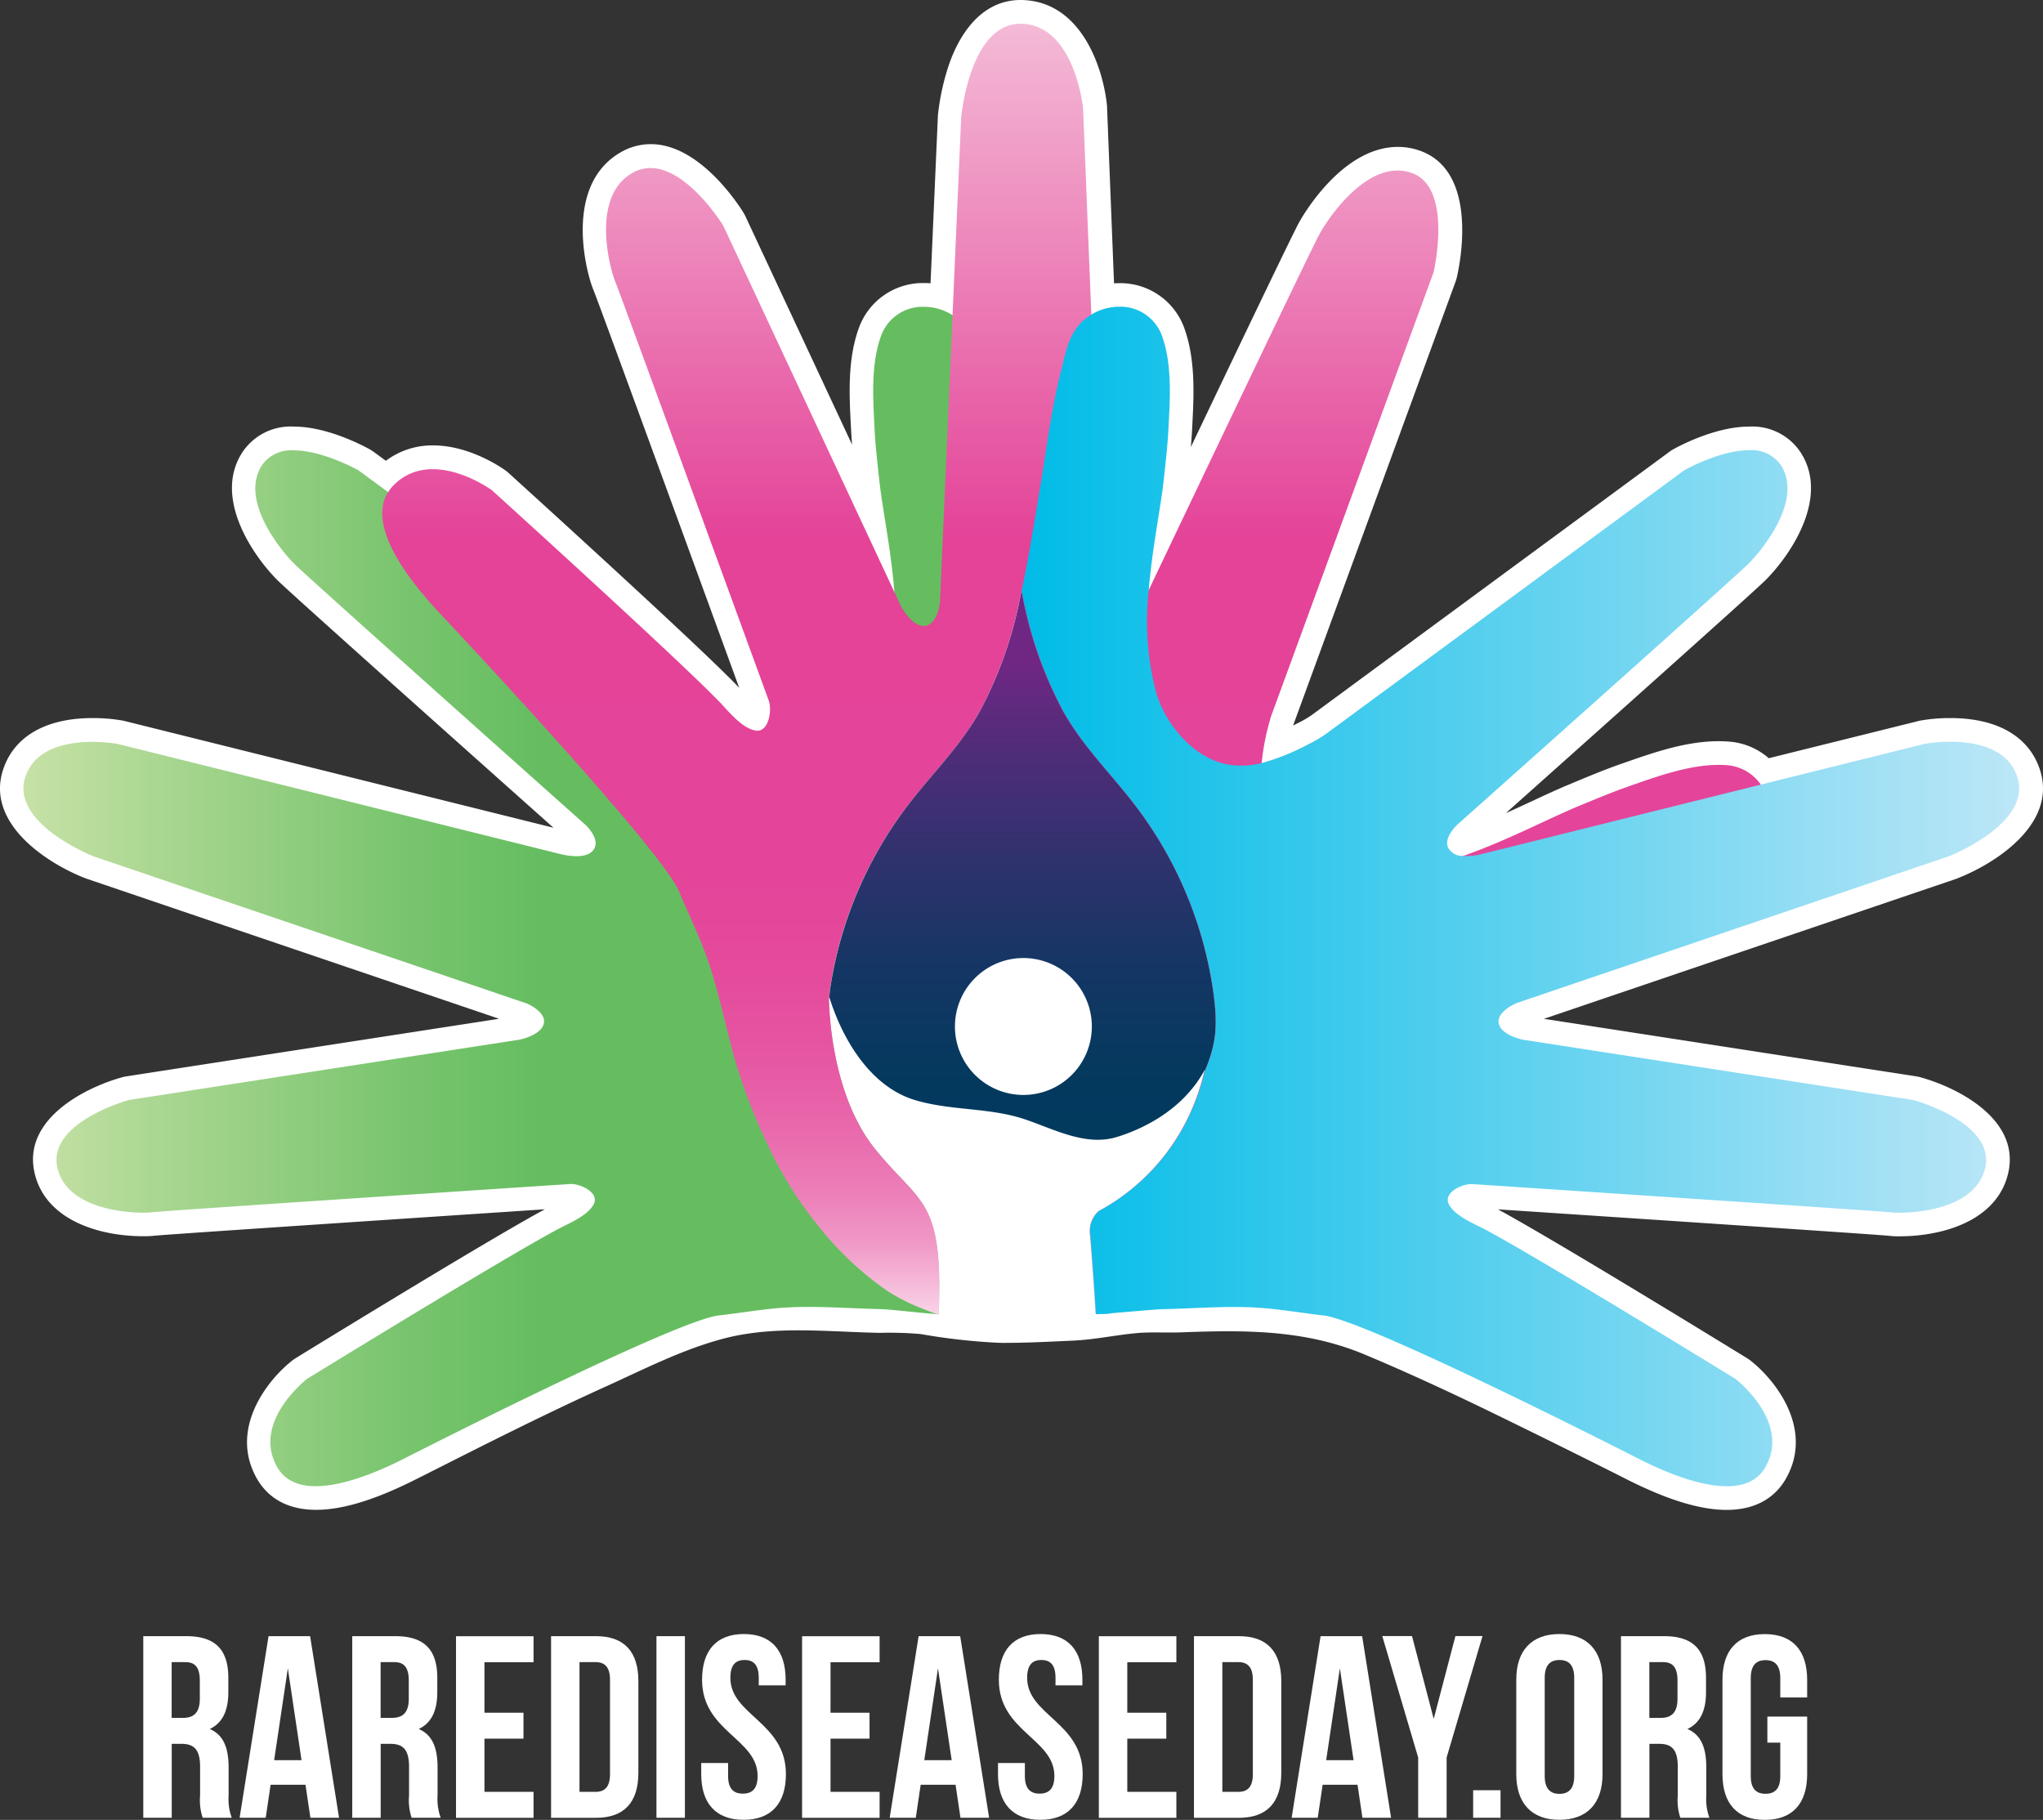 <svg xmlns="http://www.w3.org/2000/svg" xmlns:xlink="http://www.w3.org/1999/xlink" width="288.031" height="256.561" viewBox="0 0 288.031 256.561"><rect x="0" y="0" width="288.031" height="256.561" fill="#333333" stroke="none"/><defs><linearGradient id="a" y1="0.5" x2="1" y2="0.5" gradientUnits="objectBoundingBox"><stop offset="0" stop-color="#c6e1a6"/><stop offset="0.14" stop-color="#a8d690"/><stop offset="0.39" stop-color="#77c46d"/><stop offset="0.52" stop-color="#65bd60"/></linearGradient><linearGradient id="b" x1="0.75" y1="1" x2="0.75" gradientUnits="objectBoundingBox"><stop offset="0" stop-color="#fadaeb"/><stop offset="0.03" stop-color="#f5b9d8"/><stop offset="0.06" stop-color="#f099c7"/><stop offset="0.1" stop-color="#ec7eb8"/><stop offset="0.15" stop-color="#e968ac"/><stop offset="0.2" stop-color="#e657a3"/><stop offset="0.26" stop-color="#e54b9c"/><stop offset="0.35" stop-color="#e44499"/><stop offset="0.6" stop-color="#e44398"/><stop offset="1" stop-color="#f4bcd7"/></linearGradient><linearGradient id="c" x1="0.5" y1="1" x2="0.5" y2="0" xlink:href="#b"/><linearGradient id="d" x1="0.5" y1="1" x2="0.5" gradientUnits="objectBoundingBox"><stop offset="0" stop-color="#003a5d"/><stop offset="0.14" stop-color="#05395e"/><stop offset="0.32" stop-color="#143664"/><stop offset="0.51" stop-color="#2e326d"/><stop offset="0.72" stop-color="#512c79"/><stop offset="0.87" stop-color="#702784"/></linearGradient><linearGradient id="e" y1="0.5" x2="1" y2="0.5" gradientUnits="objectBoundingBox"><stop offset="0" stop-color="#00bce7"/><stop offset="1" stop-color="#bfe7f7"/></linearGradient><linearGradient id="f" x1="0" y1="0.5" x2="1.25" y2="0.5" xlink:href="#e"/></defs><g transform="translate(-42.779 0.001)"><path d="M71.35,256.26a7.925,7.925,0,0,1-.36-3.15v-4.02c0-2.38-.8-3.25-2.62-3.25H66.99v10.42H62.98v-25.6h6.05c4.15,0,5.94,1.94,5.94,5.89v2.01c0,2.63-.84,4.35-2.62,5.19,2,.84,2.66,2.78,2.66,5.45v3.95a7.59,7.59,0,0,0,.44,3.11H71.37Zm-4.37-21.94v7.86h1.57c1.49,0,2.4-.66,2.4-2.71v-2.52c0-1.83-.62-2.63-2.04-2.63H66.98Z" fill="#fff"/><path d="M90.58,256.26H86.54l-.69-4.65H80.93l-.69,4.65H76.56l4.08-25.6H86.5Zm-9.15-8.12h3.86l-1.93-12.95Z" fill="#fff"/><path d="M100.81,256.26a7.925,7.925,0,0,1-.36-3.15v-4.02c0-2.38-.8-3.25-2.62-3.25H96.45v10.42H92.44v-25.6h6.05c4.15,0,5.94,1.94,5.94,5.89v2.01c0,2.63-.84,4.35-2.62,5.19,2,.84,2.66,2.78,2.66,5.45v3.95a7.59,7.59,0,0,0,.44,3.11h-4.08Zm-4.37-21.94v7.86h1.57c1.49,0,2.4-.66,2.4-2.71v-2.52c0-1.83-.62-2.63-2.04-2.63H96.44Z" fill="#fff"/><path d="M111.08,241.45h5.5v3.66h-5.5v7.5H118v3.66H107.07v-25.6H118v3.66h-6.92v7.13Z" fill="#fff"/><path d="M120.47,230.66h6.34c4.01,0,5.97,2.23,5.97,6.33v12.95c0,4.1-1.97,6.33-5.97,6.33h-6.34v-25.6Zm4.01,3.66v18.29h2.26c1.27,0,2.04-.66,2.04-2.49V236.81c0-1.83-.77-2.49-2.04-2.49h-2.26Z" fill="#fff"/><path d="M135.33,230.66h4.01v25.6h-4.01Z" fill="#fff"/><path d="M147.64,230.36c3.9,0,5.9,2.34,5.9,6.44v.8h-3.79v-1.06c0-1.83-.73-2.52-2-2.52s-2,.69-2,2.52c0,5.27,7.83,6.25,7.83,13.57,0,4.1-2.04,6.44-5.97,6.44s-5.97-2.34-5.97-6.44v-1.57h3.79v1.83c0,1.83.8,2.49,2.08,2.49s2.08-.66,2.08-2.49c0-5.27-7.83-6.25-7.83-13.57,0-4.1,2-6.44,5.9-6.44Z" fill="#fff"/><path d="M159.87,241.45h5.5v3.66h-5.5v7.5h6.92v3.66H155.86v-25.6h10.93v3.66h-6.92v7.13Z" fill="#fff"/><path d="M182.23,256.26h-4.04l-.69-4.65h-4.92l-.69,4.65h-3.68l4.08-25.6h5.86l4.08,25.6Zm-9.14-8.12h3.86l-1.93-12.95-1.93,12.95Z" fill="#fff"/><path d="M189.48,230.36c3.9,0,5.9,2.34,5.9,6.44v.8h-3.79v-1.06c0-1.83-.73-2.52-2-2.52s-2,.69-2,2.52c0,5.27,7.83,6.25,7.83,13.57,0,4.1-2.04,6.44-5.97,6.44s-5.97-2.34-5.97-6.44v-1.57h3.79v1.83c0,1.83.8,2.49,2.08,2.49s2.08-.66,2.08-2.49c0-5.27-7.83-6.25-7.83-13.57,0-4.1,2-6.44,5.9-6.44Z" fill="#fff"/><path d="M201.71,241.45h5.5v3.66h-5.5v7.5h6.92v3.66H197.7v-25.6h10.93v3.66h-6.92v7.13Z" fill="#fff"/><path d="M211.11,230.66h6.34c4.01,0,5.97,2.23,5.97,6.33v12.95c0,4.1-1.97,6.33-5.97,6.33h-6.34v-25.6Zm4,3.66v18.29h2.26c1.27,0,2.04-.66,2.04-2.49V236.81c0-1.83-.77-2.49-2.04-2.49Z" fill="#fff"/><path d="M238.9,256.26h-4.04l-.69-4.65h-4.92l-.69,4.65h-3.68l4.08-25.6h5.86l4.08,25.6Zm-9.15-8.12h3.86l-1.93-12.95-1.93,12.95Z" fill="#fff"/><path d="M242.72,247.77l-5.06-17.12h4.19l3.06,11.67,3.06-11.67h3.82l-5.06,17.12v8.49h-4.01v-8.49Z" fill="#fff"/><path d="M254.33,252.38v3.88h-3.86v-3.88Z" fill="#fff"/><path d="M256.55,236.8c0-4.1,2.15-6.44,6.08-6.44s6.08,2.34,6.08,6.44v13.31c0,4.1-2.15,6.44-6.08,6.44s-6.08-2.34-6.08-6.44V236.8Zm4.01,13.57c0,1.83.8,2.52,2.08,2.52s2.08-.69,2.08-2.52V236.54c0-1.83-.8-2.52-2.08-2.52s-2.08.69-2.08,2.52Z" fill="#fff"/><path d="M279.68,256.26a7.926,7.926,0,0,1-.36-3.15v-4.02c0-2.38-.8-3.25-2.62-3.25h-1.38v10.42h-4.01v-25.6h6.05c4.15,0,5.94,1.94,5.94,5.89v2.01c0,2.63-.84,4.35-2.62,5.19,2,.84,2.66,2.78,2.66,5.45v3.95a7.59,7.59,0,0,0,.44,3.11H279.7Zm-4.37-21.94v7.86h1.57c1.49,0,2.4-.66,2.4-2.71v-2.52c0-1.83-.62-2.63-2.04-2.63h-1.93Z" fill="#fff"/><path d="M291.95,242h5.61v8.12c0,4.1-2.04,6.44-5.97,6.44s-5.97-2.34-5.97-6.44V236.81c0-4.1,2.04-6.44,5.97-6.44s5.97,2.34,5.97,6.44v2.49h-3.79v-2.74c0-1.83-.8-2.52-2.08-2.52s-2.08.69-2.08,2.52v13.83c0,1.83.8,2.49,2.08,2.49s2.08-.66,2.08-2.49v-4.72h-1.82v-3.66Z" fill="#fff"/><path d="M318.71,123.84c5.55-2.16,14.24-7.84,11.62-15.47-1.58-4.6-6.04-7.14-12.57-7.14a24.227,24.227,0,0,0-4.28.36l-21.33,5.3a9.611,9.611,0,0,0-5.71-2.35c-.43-.03-.88-.05-1.33-.05-4.61,0-9.14,1.58-13.15,2.98l-.61.21c-2.15.75-4.23,1.61-6.25,2.45l-.95.4c-1.64.67-3.45,1.51-5.36,2.4-1.18.55-2.43,1.13-3.71,1.7,10.67-9.52,35.05-31.27,36.64-32.87,3.81-3.85,9.09-12.01,4.75-18.23a8.162,8.162,0,0,0-7.12-3.39c-4.89,0-10.2,2.93-10.79,3.27l-.17.1-50.66,37.28a14.233,14.233,0,0,1-2.03,1.18l-.6.3a1.443,1.443,0,0,1,.07-.22l22.87-62.48.11-.38c.37-1.54,3.31-15.08-5.31-17.99a9.276,9.276,0,0,0-2.99-.49c-7.78,0-13.33,9.57-13.93,10.66-.81,1.45-8.32,17.12-15.25,31.66.07-.78.12-1.57.17-2.36l.03-.6c.23-4.42.49-9.43-1.17-13.94a9.585,9.585,0,0,0-9.15-6.21c-.24,0-.47,0-.71.02l-.98-24.76v-.19C198.33,9.6,195.28.39,187.12.01c-6.23-.29-9.24,5.44-10.45,8.81a32.915,32.915,0,0,0-1.66,7.45l-1.04,23.67a9.1,9.1,0,0,0-.91-.04,9.6,9.6,0,0,0-9.15,6.21c-1.67,4.51-1.4,9.52-1.17,13.94l.03.6c.04.68.08,1.37.14,2.04L147.82,30.38l-.18-.33c-.61-1-6.15-9.73-13.11-9.73a8.433,8.433,0,0,0-4.19,1.12c-8.27,4.7-4.85,17.28-3.86,19.52.71,1.73,16.24,44.27,20.52,56.01-.14-.15-.27-.28-.39-.41-6.31-6.49-31.15-28.99-32.2-29.95l-.27-.22c-.5-.37-5.07-3.6-10.3-3.6a10.891,10.891,0,0,0-6.66,2.17l-1.83-1.34-.33-.21c-.59-.34-5.9-3.27-10.79-3.27a8.162,8.162,0,0,0-7.12,3.39c-4.34,6.22.95,14.38,4.75,18.23,1.71,1.73,30.11,27.05,38.95,34.93-10.34-2.57-60.52-15.06-60.52-15.06l-.18-.04a24.356,24.356,0,0,0-4.28-.36c-6.53,0-10.99,2.54-12.57,7.14-2.62,7.63,6.07,13.32,11.62,15.47l58.25,19.78-52.62,8.13-.37.08c-5.48,1.49-14.27,6.03-12.47,13.6,1.55,6.52,8.95,8.85,15.36,8.85a12.028,12.028,0,0,0,1.48-.07c1.76-.19,42.2-2.87,55.09-3.73-7.98,4.29-34.1,20.35-35.22,21.04l-.29.2c-3.54,2.72-9.15,9.74-5.04,16.82,1.15,1.97,3.51,4.31,8.3,4.31,5.08,0,10.84-2.65,14.72-4.63l.82-.41c8.39-4.24,16.8-8.5,25.36-12.37,5.36-2.43,10.65-5.15,16.36-6.68,5.9-1.59,11.97-1.25,18.01-1,1.37.06,2.79.11,4.2.14a50.308,50.308,0,0,1,5.76.17,87.091,87.091,0,0,0,11.18,1.24c3.41.03,6.82-.16,10.23-.31,2.99-.13,5.84-.75,8.81-1.04,2.15-.22,4.33-.05,6.48-.13,9.03-.34,17.49-.4,25.93,3.14,6.35,2.66,12.59,5.57,18.78,8.59q8.37,4.08,16.69,8.26l.81.41c3.89,1.99,9.64,4.63,14.72,4.63,4.79,0,7.16-2.35,8.3-4.31,4.12-7.08-1.5-14.1-5.04-16.82l-.29-.2c-1.12-.69-27.25-16.75-35.22-21.04,12.89.85,53.33,3.54,55.04,3.72a11.544,11.544,0,0,0,1.53.08c6.41,0,13.81-2.32,15.36-8.85,1.8-7.57-7-12.11-12.47-13.6l-.18-.05-52.8-8.16,58.12-19.73.14-.05Z" fill="#fff"/><path d="M184.12,68.34c-.87-5.3-1.54-10.67-2.85-15.88-.8-3.16-1.22-6.13-4.18-8.01-.05-.03-.09-.06-.14-.09a7.526,7.526,0,0,0-3.92-1.11,6.224,6.224,0,0,0-6.01,4.03c-1.5,4.05-1.15,8.98-.94,13.21.12,2.37.4,4.73.65,7.09.45,4.16,1.67,9.86,2.14,15.85a39.128,39.128,0,0,1-1.08,14.26c-1.35,4.47-5.13,9.02-9.81,10.05-4.03.88-8.1-1.02-11.62-2.79a17.094,17.094,0,0,1-2.52-1.47L97.5,69.38l-4.16-3.06s-4.99-2.83-9.15-2.83a5.014,5.014,0,0,0-4.38,1.96c-3.4,4.87,2.49,12.05,4.39,13.97s41.05,36.8,41.05,36.8,2.06,1.83,1.35,3.33-3.23,1.24-4.82.85-62.34-15.51-62.34-15.51-10.8-2.05-13.07,4.58,9.67,11.28,9.67,11.28l61.02,20.72s2.74,1.14,2.39,2.81-3.39,2.28-3.39,2.28l-55.08,8.51s-11.63,3.16-10.1,9.61,11.91,6.41,13.19,6.23,58.77-3.98,59.08-3.99c1.41-.09,4.2,1.2,3.33,2.85s-3.51,2.69-5.02,3.5c-7.53,3.99-35.38,21.11-35.38,21.11s-7.91,6.09-4.19,12.49,16.7-.66,19.02-1.83,37.31-18.94,43.23-19.6c3.28-.36,6.55-.97,9.84-1.13,4.29-.21,8.57.15,12.85.24,1.41.03,5.34.51,8.09.72l.18.06c.67-16.51-2.57-15.43-8.97-23.36-6.59-8.16-6.51-21.42-6.51-21.42.02.06.04.12.06.17a8.851,8.851,0,0,1,.05-1.14,56.3,56.3,0,0,1,11.15-26.26c3.39-4.4,7.32-8.24,10.03-13.14a56.7,56.7,0,0,0,5.57-15.64c.09-.41.17-.83.25-1.24-1.03-4.96-1.85-9.95-2.66-14.95Z" fill="url(#a)"/><path d="M212.57,151.08a1.305,1.305,0,0,0,.04-.22A1.785,1.785,0,0,1,212.57,151.08Z" fill="url(#b)"/><path d="M291.03,110.61a6.4,6.4,0,0,0-4.83-2.74c-.36-.03-.73-.04-1.09-.04-4.26,0-8.74,1.64-12.66,3.01-2.39.83-4.7,1.81-7.04,2.77-4.35,1.79-10.08,4.86-16.35,7.06a40.794,40.794,0,0,1-13.68,2.62,19.174,19.174,0,0,1-11.09-3.76c-3.64-2.65-4.05-7.76-3.64-11.95a34.328,34.328,0,0,1,1.34-6.63l22.89-62.54s2.85-12.03-3.13-14.05a5.961,5.961,0,0,0-1.93-.32c-5.21,0-9.77,6.71-11.01,8.95-1.2,2.17-19.26,40.07-24.12,50.28-.76,1.6-1.2,2.52-1.2,2.52s-1.25,2.64-2.99,2.37-2.23-2.92-2.3-4.66c-.04-.95-.84-21.03-1.56-39.15-.61-15.2-1.16-29.03-1.16-29.03S194.37,3.7,186.92,3.35h-.28c-7.19,0-8.35,13.23-8.35,13.23l-1.22,27.89-1.77,40.5s-.35,3.13-2.16,3.27-3.34-2.78-3.34-2.78l-.94-2.02L144.75,31.82s-4.97-8.13-10.26-8.13a5.183,5.183,0,0,0-2.54.68c-6.12,3.48-2.99,14.05-2.44,15.3s21.52,58.75,21.64,59.06c.51,1.41.02,4.64-1.92,4.25s-3.79-2.77-5.06-4.08c-6.31-6.49-32.05-29.8-32.05-29.8s-8.56-6.26-13.98-.56a5.494,5.494,0,0,0-.64.84c-3.76,5.89,6.37,16.09,8.16,18.01,1.88,2.02,30.4,32.42,32.84,38.26,1.35,3.23,2.93,6.39,4.07,9.7,1.48,4.31,2.39,8.78,3.58,13.18a76.514,76.514,0,0,0,4.82,12.74,54.073,54.073,0,0,0,6.89,11.19,45.535,45.535,0,0,0,9.99,9.51,26.429,26.429,0,0,0,4.74,2.42c.71.29,1.55.63,2.54.95.67-16.51-2.57-15.43-8.97-23.36-6.59-8.16-6.51-21.42-6.51-21.42.02.06.04.12.06.17a8.851,8.851,0,0,1,.05-1.14,56.3,56.3,0,0,1,11.15-26.26c3.39-4.4,7.32-8.24,10.03-13.14a56.7,56.7,0,0,0,5.57-15.64c.09-.41.17-.83.25-1.24.08.41.16.83.25,1.24a56.7,56.7,0,0,0,5.57,15.64c2.71,4.9,6.64,8.74,10.03,13.14a56.5,56.5,0,0,1,11.15,26.26c.61,4.54.65,7.23-1.23,11.58a.148.148,0,0,1,.01-.07,26.444,26.444,0,0,1-.78,2.76.833.833,0,0,1-.04.15.765.765,0,0,1-.07.17,29.7,29.7,0,0,1-14.03,16.58,3.821,3.821,0,0,0-1.18,3.41c.16,1.8.6,7.85.77,11.06a14.156,14.156,0,0,0,5.09-.73c1.22-.45,2.43-.95,3.64-1.49a59.957,59.957,0,0,0,23.47-19.17c3.48-4.77,6.23-9.92,10.42-14.14a60.64,60.64,0,0,1,14.29-10.33c5.13-2.78,10.39-5.27,15.65-7.79,5.14-2.46,10.42-4.74,15.34-7.63,3.04-1.78,5.98-3.1,6.99-6.81a7.809,7.809,0,0,0-1.1-6.52Zm-141.2-4.06a16.423,16.423,0,0,0,5.91,1.4A16.423,16.423,0,0,1,149.83,106.55Zm19.24-17.69c.01-.6.01-1.21,0-1.81C169.08,87.66,169.08,88.26,169.07,88.86Z" fill="url(#c)"/><path d="M213.79,139.57a56.3,56.3,0,0,0-11.15-26.26c-3.39-4.4-7.32-8.24-10.03-13.14a56.7,56.7,0,0,1-5.57-15.64c-.09-.41-.17-.83-.25-1.24-.09.41-.16.83-.25,1.24a56.7,56.7,0,0,1-5.57,15.64c-2.71,4.9-6.64,8.74-10.03,13.14a56.5,56.5,0,0,0-11.15,26.26,8.254,8.254,0,0,0-.07,1.08c1.97,6.23,5.94,12.57,12.01,14.42,5.07,1.54,10.51,1.03,15.55,2.73,4.08,1.37,8.55,3.84,12.96,2.49,2.86-.87,9.13-3.4,12.4-9.49,0,0-.02.12-.07.35,1.88-4.35,1.84-7.04,1.23-11.58Zm-26.73,14.79a9.65,9.65,0,1,1,9.65-9.65A9.649,9.649,0,0,1,187.06,154.36Z" fill="url(#d)"/><path d="M256.47,141.45l61.02-20.72s11.95-4.64,9.67-11.28c-1.4-4.1-6.06-4.88-9.41-4.88a21.556,21.556,0,0,0-3.65.3l-23.07,5.74c-17.37,4.32-38.34,9.54-39.27,9.77a8.721,8.721,0,0,1-2.69.29,2.328,2.328,0,0,1-2.12-1.14c-.71-1.5,1.35-3.33,1.35-3.33s39.16-34.88,41.06-36.8,7.79-9.09,4.39-13.97a5.014,5.014,0,0,0-4.38-1.96c-4.15,0-9.14,2.83-9.14,2.83l-50.5,37.16a17.522,17.522,0,0,1-2.51,1.47,31.3,31.3,0,0,1-6.53,2.63,11.368,11.368,0,0,1-5.09.16c-4.68-1.03-8.46-5.58-9.81-10.05a39.34,39.34,0,0,1-1.06-14.42c.48-5.93,1.68-11.57,2.13-15.69.25-2.36.53-4.72.65-7.09.22-4.23.56-9.16-.94-13.21a6.224,6.224,0,0,0-6.01-4.02,7.579,7.579,0,0,0-3.88,1.09.076.076,0,0,0-.04.02c-3.09,1.88-3.5,4.89-4.31,8.11-1.31,5.21-1.98,10.58-2.85,15.88-.82,5-1.63,9.99-2.66,14.95.08.41.16.83.25,1.24a56.7,56.7,0,0,0,5.57,15.64c2.71,4.9,6.64,8.74,10.03,13.14a56.5,56.5,0,0,1,11.15,26.26c.61,4.54.65,7.23-1.23,11.58a.148.148,0,0,1,.01-.07,26.444,26.444,0,0,1-.78,2.76.833.833,0,0,1-.04.15.765.765,0,0,1-.07.17,29.7,29.7,0,0,1-14.03,16.58,3.821,3.821,0,0,0-1.18,3.41c.16,1.8.6,7.85.77,11.06h0v.06c.17,0,.36-.02.55-.03a9.474,9.474,0,0,0,1.87-.13c2.68-.21,6.06-.53,7.01-.55,4.28-.09,8.57-.45,12.85-.24,3.29.16,6.56.76,9.84,1.13,5.92.66,40.92,18.43,43.23,19.6s15.29,8.23,19.02,1.83-4.19-12.49-4.19-12.49-27.85-17.12-35.38-21.11c-1.52-.8-4.16-1.84-5.02-3.5s1.92-2.95,3.33-2.85c.31.02,57.81,3.82,59.08,3.99s11.66.22,13.19-6.23-10.1-9.61-10.1-9.61l-55.08-8.51s-3.04-.61-3.39-2.28,2.39-2.81,2.39-2.81Z" fill="url(#e)"/><path d="M212.57,151.08a1.305,1.305,0,0,0,.04-.22A1.785,1.785,0,0,1,212.57,151.08Z" fill="url(#f)"/></g></svg>